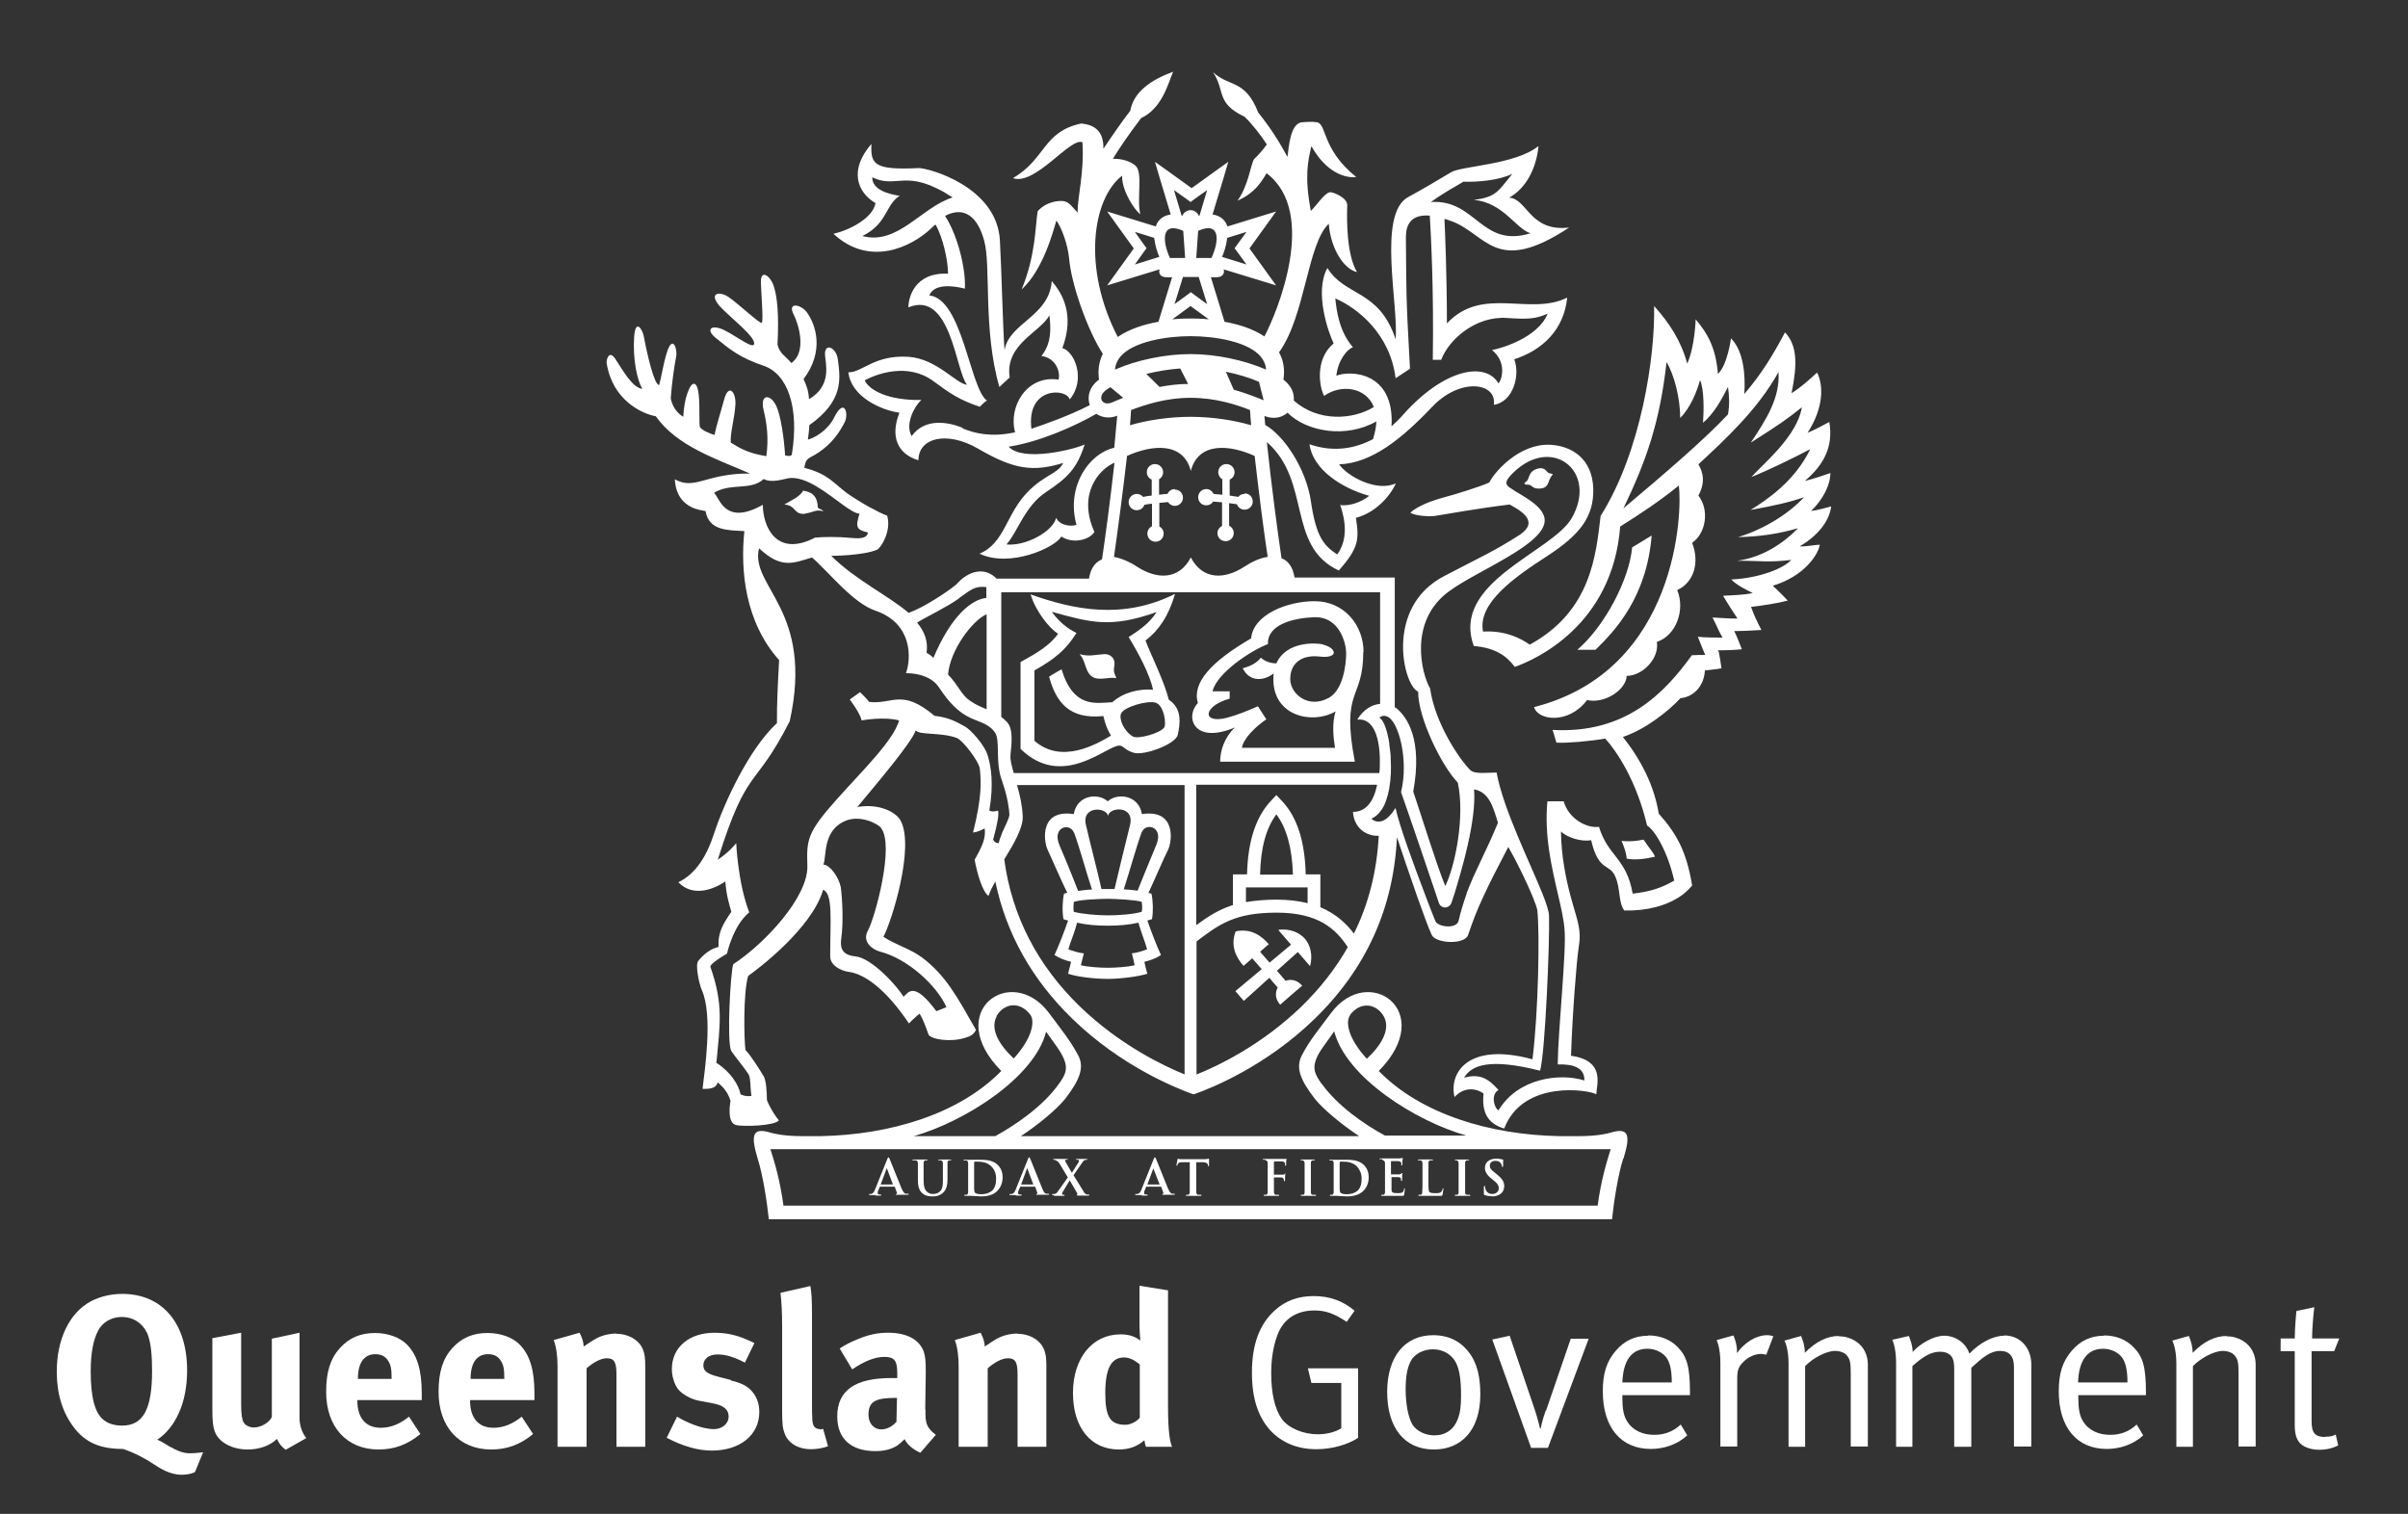 <?xml version="1.0" encoding="UTF-8"?>
<svg id="Layer_1" xmlns="http://www.w3.org/2000/svg" version="1.1" viewBox="0 0 88.67 55.75">
  <rect x="0" y="0" width="88.67" height="55.75" fill="#333333" stroke="none"/>
  <!-- Generator: Adobe Illustrator 29.5.0, SVG Export Plug-In . SVG Version: 2.1.0 Build 137)  -->
  <defs>
    <style>
      .st0 {
        fill: #fff;
      }
    </style>
  </defs>
  <path class="st0" d="M63.25,23.95c.31,0,.6-.01.89-.04-.09-.24-.19-.49-.28-.67.31,0,.69-.02,1-.04-.16-.31-.29-.58-.38-.85.36-.04.9-.12,1.35-.23-.14-.16-.3-.31-.55-.55,1.17-.35,1.68-1.16,1.73-1.51-.17,0-.53.08-.74.06.65-.38,1.09-.91,1.16-1.47-.15.04-.51.14-.74.17.44-.43.71-.96.71-1.4-.21.07-.59.21-.94.29.69-.58,1.06-1.26.9-2.17-.21.11-.51.28-.8.4.6-.93.59-1.75.35-2.22-.27.25-.6.55-.94.76.22-1.07.21-1.76-.24-2.24-.46.86-.85,1.51-1.5,2.27.05-.71-.03-1.59-.49-2.05,0,0-.13.99-.48,1.31-.08-.97-.38-1.49-.82-2.01,0,0-.03,1.01-.31,1.63-.23-.84-.66-1.5-1.22-2.12.04,1.86-.48,5.37-1.97,7.73-.17,1.4-.33,3.5-2.61,4.74-.33-.23-.9-.53-1.72-.48-.21-1.05,1.17-2.01,2.36-2.78,1.2-.78,1.72-1.44,1.7-2.47-.03-1.13-.8-1.59-1.59-1.63-1.12-.05-2.03.97-2.24,1.39-.33.15-1.29.45-1.68.55-.44.12-.93.3-1.23.56.18.12.71.15.91.12.38-.06,1.59-.28,2.75-.42.42.23,1.1.62.38,1.11-.98.63-1.41.8-2.8,1.53-2.2,1.15-1.49,4.04-.95,4.25,0,.98.87,2.74,1.46,3.35.27,1.23-.09,3.06-.46,3.81-.31-.75-.84-2.47-1.18-3.48.35-1.91-.22-2.74-.62-3.07-.02-.02-.04-.02-.06-.03v-4.78h-3.69c-.06-.38-.23-.62-.48-.71-.13-.86-.39-2.83-.54-4.28,1.65,1.44.72,3.84,2.65,4.73.74-.84.75-1.14.63-1.94.73-.19,1.27-.81,1.47-1.27-.69.33-1.78-.25-2.09-.7,1.2-.04,2.31-.94,3.44-2.13,1.01-1.06,2.37-.9,2.26-.06.7-.11.98-1.07.75-1.68,1.03-.33,1.83-1.08,1.95-2.27-1.38.69-3.12-.45-4.43.95,0-1.85-.07-3.37-.09-3.85.07.02.14.04.22.07,1.33.46,1.63,2.06,4.37.25-1.46.17-1.54-1.07-2.21-1.1,1.02-.57,1.08-1.9,1.08-1.9-.85.69-2.83.73-3.21.96-.51.31-1.15.68-1.59.92-1.14.62-.34,4-.46,5.23-.61-1.84-1.86-1.56-2.51-2.62-.49.88.03,2.36.23,2.78-.71.58-.52,1.64-.35,1.93.61-.44,1.54-.33,1.83.41-.77.47-2.05.56-2.95-.24.03-.25-.08-.54-.38-.77.06-.38,0-.72-.17-1.02h.02c.96-1.35,1.03-3.97,1.82-4.72.07.92.56,1.68,1.04,1.78-.38-.63-.38-1.89-.36-2.46.01-.27-.48-.47-.6-.48-.21-.02-.47.42-.74.69-.24-1.27-.11-1.82.02-2.39.54.98,1.26,1.19,1.65,1.14-1.29-1.04-1.07-1.97-1.46-2.02-.22-.03-.38,0-.5,0-.46,0-.52.88-.57,1.28-.3-.55-.58-1.01-1.08-1.64-.48-1.23-1.06-.92-1.66-1.48.46.7.09,1.13,1.16,1.64.28.27.6.68.82,1.02-.18.24-.3.38-.47.54-.13.2-.2.96-.61,1.53.61-.27.85-.64,1.07-1.01,1.93,1.46.36,5.19-.08,6.01-.43-.29-.97-.45-1.47-.54l-.05-.17-.45-1.47h.21c.24,0,.3-.16.26-.29l1.34.41.59.18-.36-.5-.62-.86.62-.86.36-.5-.59.18-1.2.37c-.09-.27-.31-.41-.55-.44l.41-1.36.17-.58-.49.35-.86.62-.86-.62-.49-.35.17.58.41,1.36c-.24.03-.47.17-.55.44l-1.2-.37-.59-.18.36.5.62.86-.62.86-.36.5.59-.18,1.34-.41c-.04.13.01.29.25.29h.21l-.45,1.47-.05.17c-.51.09-1.07.26-1.5.56-1.31-2.53-.94-5.09.16-5.94-.02.54.45,1.26.67,1.42-.14-.56.11-1.55-.18-1.79-.2-.17-.51-.26-.83-.25.22-.36.53-.83,1.04-1.5.77-.36.99-1.26,1.18-1.71-.83.31-1.45.74-1.58,1.44-.3.39-.62.85-.99,1.4.02-.66-.34-.89-.82-.93-1.41.3-1.3,1.31-2.51,2.01.82.29,2.12-1.52,2.56-1.32.07,1.11-.18,1.99-.18,2.59-.21-.23-.32-.39-.5-.42-.17-.03-.64,0-.97.37-.09.56-.07,1.62-.59,2.88.79-.72,1.16-2.13,1.28-2.54.2.28.42.89.47,1.41.09,1.01.71,2.69,1.24,3.5-.14.28-.19.6-.14.95-.38.28-.44.66-.34.94-.76.39-1.67.71-2.15.87-.19-1.56,1.3-1.5,1.41-1.08.61-.73.18-1.77-.27-1.89.46-1.24,0-2.01-.39-2.47-.1,1.32-1.57,1.53-1.74,2.55-.06-.81-.11-2.98-.17-4.05-.11-1.97-2.61-2.66-2.99-2.66-1.63.08-1.78-.13-1.74-.89-.82.94-.55,1.77.15,2.18-.1.57-1,1.01-1.55,1.13,1.32,1.23,2.86.5,3.6-.2.05-.05.1-.1.16-.14.27.47.46,1.32.46,1.81-1.24-.06-1.46.89-1.46,1.24,1.57-.65,1.74,2.36,2.16,2.85-.4-.03-1.11-.96-2.16-1.03-1.26-.08-1.71.59-2.21.57.1.89,1.18,1.39,1.88,1.49-.36.91-.04,1.53.7,1.75,0-.83,1.05-1.09,2.19-.43,1.35.79,2.05.86,3.14.53-.18.39-.67.43-1.27,1.03-.84.83-.87,1.92-1.81,2.31,1.1.53,2.77-.21,3.01-.63.46.29,1.05.11,1.22-.17-.63-1.4.17-2.31.74-2.55-.15,1.33-.35,2.84-.46,3.56-.25.1-.42.33-.48.71h-3.4c-.45-.46-1.06-.28-1.49.22-.36.29-1.19.84-1.75,1.04-.77-.65-1.97-1.22-2.85-2.1,0,0,1.16,0,1.7-.23.14-.09.52-.68.36-1.25-.18-.06-.44-.2-.7-.34-.32-.18-.63-.38-.77-.48-.51-.38-.71-.72-1.58-.94.06-.4.14-.31.53-.57.49-.33.76-.73.96-1.12.15-.31-.02-.94-.41-.13-.14.28-.52.66-.95.78.03-.25.05-.39.05-.53,1.27-.9,1.15-1.7,1.05-2.44-.06-.43-.49-.61-.47-.16.01.3.28,1.14-.59,1.64-.02-.37-.12-.55-.2-.74.78-1.03.45-2.01.12-2.46-.21-.29-.72-.39-.49.07.19.37.5,1.39-.08,1.8-.2-.25-.43-.34-.51-.68.06-1.11-.01-1.8-.15-2.19-.14-.37-.49-.6-.46-.06.03.62.09,1.4.03,1.45-.06.05-.88-.72-1.22-.95-.34-.23-.74-.15-.34.32.35.4,1.4,1.18,1.27,1.43-.08.16-.84-.46-1.23-.59-.39-.13-.51.07-.18.34.54.44.89.73,1.77,1.03.88.3,1.32,1.52,1.04,3.26-.01.08-.16.07-.25.04-.04-.66-.16-1.46-.32-1.81-.21-.46-.62-.47-.47.15.12.49.19,1.02.1,1.69-.73-.12-1.01-.32-1.31-.5-.03-.33.14-.89.17-1.39.03-.49-.26-.8-.42-.18-.16.59-.26.87-.35,1.29-.21-.07-.43-.16-.53-.28-.05-.06,0-.72-.05-1.2-.06-.54-.26-.53-.42-.05-.08.22-.13.51-.15.86-.26-.15-.43-.45-.46-.69.04-.57.13-1.17.2-1.54.05-.27-.13-.81-.34-.15-.15.48-.19.87-.29,1.21-.18-.01-.43-1.09-.56-1.78-.06-.31-.32-.67-.36.03-.05.77.1,1.54.3,1.89-.37-.04-.73-.71-.99-1.1-.23-.35-.34.02-.32.16.22,1.37,1.31,1.86,1.81,1.95.77,1.1,2.23,1.57,3.47,2.11-1.61-.02-2.03.63-2.77.21.03.6.33.89.62,1.03.21.1.41.12.51.14.13.74.83.7,1.43.74-.15,1.44.02,3.34,1.28,4.75-.04.73-.09,1.69-.08,2.32-1.04.96-1.96,2.97-2.32,4.08-.27.83-.68,1.48-1.31,1.78.52.55,1.28.28,1.73-.03.03.49.14.83.22,1.12-.3.44-.5.75-.47,1.29-.34.09-.57.3-.75.52-.11.14.02.81.14,1.09.41.92.09,3.01.02,3.62.17,0,.49.02.56-.24.1.1.35.28.47.68-.03.17-.12.81.2.89.27.07,1.43.03,1.58-.17-.11-.13-.32-.44-.44-.75,0-.32-.03-.7-.11-.86-.14-.23-.47-.77-.68-.98-.05-.38-.09-2.08.1-2.73.3-.21,2.34-1.73,2.76-3.17.37.13.26,1.14.26,2.45,0,.35.43.54.68.57.55.07,1.34.59,2.22,1.9.17-.18.39-.36.39-.36.11.16.25.53.33.77.1.18.81.29,1.35.12.18-.06.29-.09.4-.29-.69-1.21-1.11-2.01-1.99-2.67-.41-.31-.96-.46-1.42-.76.31-.58,1.15-3.28.64-4.27-.17-.33-.81-.65-1.6-.51.65-.79,1.98-2.34,2.15-2.82.15.18.94.06,1.52.28.21.08.81.86.84,1.13.05.47.08,1.04-.25,2.35.23-.04.2-.05.43-.15.04.35-.07.62-.37,1.15.08.47.29,1.2.51,1.33.06-.17.15-.35.25-.53.4,1.92,1.35,3.62,2.85,5.07,1.78,1.73,3.79,2.53,4.36,2.74l.09.03.09-.03c.57-.2,2.58-1.01,4.36-2.74,1.91-1.85,2.92-4.1,3.04-6.7.13.39.44,1.32.74,2.17.21.59.41,1.15.54,1.43.15.32,1.22.37,1.34,0,.17-.49.3-.86.57-1.43.2-.44.48-.99.91-1.81.29.5.67,1.28.89,1.81.1.25.17.44.18.53.09.83.04,3.74-.18,5.48-2.4-.65-3.08.52-2.87,1.39.35-.38.79-.33,1.07-.13-.07.64.11,1.1.76,1.29.69-1.82,3.16-1.42,3.39-1.26.01-.35.35-1.24-.93-1.42.05-1.57.21-3.5.27-3.9.06-.4.1-.65-.09-1.29-.06-.19-.12-.42-.2-.7-.17-.64-.34-1.47-.35-2.37.22.22.75.39,1.11.32.28,1.19.68.84.89,1.34.11.25.13.5.16.71.03.21.06.39.17.54.85.02,1.57-.18,2.09-.54.16-.11.29-.24.41-.38-.21-1.26-.56-1.89-1.23-2.65-.17-1.04-.66-1.99-1.32-2.82.83-.28,1.68-.95,2.12-1.43.4-.03.86-.36.9-1.02.23-.03.43-.04.61-.08-.02-.18-.07-.45-.1-.61ZM45.19,8.76l.71-.22-.35.48-.09.12.09.12.35.48-.9-.28c.08-.19.15-.39.19-.7ZM41.79,9.74l.34-.48.09-.12-.09-.12-.34-.48.71.22c.04.31.11.51.19.7l-.9.28ZM61.36,13.32c.29.48.51,1.34.51,2.07.37-.36.61-.96.73-1.39.16.33.14,1.19.11,1.57.41-.35.67-.83.92-1.32.05.35.06.66,0,1.01-.88.94-2.33,2.18-3.85,3.46.82-1.71,1.34-3.13,1.59-5.41ZM46.67,20.51c-.27.04-.56.17-.85.36-.72.47-1.53.5-1.97-.34-.44.84-1.26.81-1.98.34-.29-.19-.58-.31-.85-.36.12-.83.33-2.4.48-3.72.93-.42,2.07-.52,2.35.55.28-1.07,1.42-.97,2.35-.55.15,1.32.35,2.88.48,3.72ZM43.84,14.65c.9,0,1.66.24,2.19.45.01.16.02.35.04.56-.61-.18-1.42-.31-2.23-.31s-1.62.13-2.23.31c.02-.22.03-.4.04-.56.53-.2,1.29-.45,2.19-.45ZM42.21,13.77c.41-.1.83-.17,1.25-.2l.29.57c-.38,0-.73.05-1.05.11l-.5-.49ZM45.14,13.69c.43.09.85.21,1.22.37l.17.68c-.27-.11-.65-.26-1.1-.39l-.29-.66ZM53.89,6.69c.48.02,1.3-.04,1.8-.29-.52.63-.58.86-1.42.96,1.09.1,1.55,1.07,2.09,1.23-1.82.56-2-1.26-3.67-1.15.56-.4.91-.57,1.2-.75ZM49.21,13.83c.06-.58.42-.99.61-1.04-.49-.57-.6-1.29-.65-1.8.81.35,2.02,1.3,2.22,2.94l.53-.35c-.16-2.86-.13-2.86-.15-4.8,0-.27.01-.91.88-.84.04.72.15,2.64.11,5.31h.31c.28-.75,1.27-1.62,2.42-1.54.78.05,1.05.04,1.5-.16-.36.89-1.71,1.28-2.05,1.34.55.45.37,1.08.24,1.23-.48-.82-2.01-.54-3.52,1.16-.11.13-.25.27-.42.42.12-2.03-1.54-2.07-2.04-1.86ZM47.4,15.19c.72.72,2.17.96,3.28.33,0,.19-.05.41-.12.65-.62.33-1.42.51-2.34.19.12.93,1.19,1.62,2.2,1.9-.34.27-.77.38-1.07.34.19.54.3,1.26-.11,1.82-.51-.34-.78-.67-.97-1.97-.18-1.2-.99-2.41-1.68-2.8-.01-.12-.02-.23-.03-.33.34.13.64.06.84-.11ZM44.61,9.5h-.56l.07-1c.84-.37.77.4.49,1ZM43.84,11.27l.67.49c-.29-.03-.53-.03-.67-.03s-.38,0-.67.03l.67-.49ZM43.25,11.2l.31-1h.58l.31,1-.48-.35-.12-.09-.12.09-.48.35ZM43.72,7.35l.12.09.12-.09.49-.35-.28.94s-.02,0-.03,0c-.05-.12-.17-.2-.3-.2s-.25.08-.3.2c0,0-.02,0-.03,0l-.28-.94.49.35ZM43.08,9.5c-.27-.59-.35-1.37.49-1l.07,1h-.56ZM41.25,13.14c.47-.56,1.69-.76,2.59-.76s2.13.2,2.59.76c.11.14.18.29.19.47-.81-.35-1.84-.57-2.78-.57s-1.98.22-2.78.57c.01-.18.08-.33.19-.47ZM40.79,14.32s.07-.04.1-.06l.47.39c-.1.04-.19.08-.27.11l-.14.06c-.2.08-.33.02-.38-.08-.05-.1-.02-.27.22-.42ZM31.76,8.69c.93-.46.83-1.14,1.37-1.48-.35-.05-1.02-.2-1.01-.68.93.45,1.23-.38,2.96.74-1.15.36-2.03,1.78-3.33,1.42ZM35.46,15.76c-.56-.23-1.41-.37-1.89.3-.26-.45.12-1.13.36-1.33-1.22.02-1.91-.35-2.09-.72.45-.25,1.59-.66,2.52.02.64.47.97.7,1.72.95.28-.28.17-.15.26-.23-.62-.43-.9-3.75-2.12-3.87.17-.42.8-.38,1.31-.25.04-.74-.27-1.97-.73-2.68.71-.37,1.2.03,1.44.91.26.94-.05,3.28.56,5.39l.38-.35c-.19-1.23,1.16-1.68,1.46-2.29.11.83-.06,1.2-.29,1.5.49.06.71.54.63.87-1.18-.18-1.86,1.01-1.6,1.94-.87.19-1.47.05-1.95-.15ZM39.63,19.33c-.15.06-.59.05-.74-.26-.11.49-1.1,1.05-1.83.98.4-.43.67-1.41,1.46-1.93.79-.52,1.14-.87,1.42-1.75-.36.17-2.26.66-2.8.08,1.13-.17,2.45-.76,3.23-1.21.2.13.46.19.77.07-.03.33-.07.73-.11,1.18-.94.21-1.78,1.44-1.39,2.84ZM35.31,22.03c.44-.31.59-.46,1.01-.41v.4c-.53.05-1.29.64-1.95,2.21-.09-.1-.16-.13-.25-.19.06-.43-.08-.79-.35-1.11.27-.18,1.08-.56,1.54-.89ZM36.33,22.62v3.5c-.19-.08-.41-.17-.62-.32-.32-.22-.4-.54-.8-.96.08-.92.91-2,1.42-2.22ZM26.6,18.6c-.15-.18-.23-.39-.31-.45.61-.38,1.37-.07,1.83-.51.3.16.73,0,.92-.03.64-.09,1.43.57,2.01.99.25.18.46.31.6.32-.16.5-.11.59.31.69-.02.15-.14.25-.62.2-.49-.05-1.07-.04-1.33-.01-1.45.75-1.92-.45-1.92-1.2h0s-.01,0-.02,0c-.84.47-1.24.27-1.47,0ZM32.44,30.49c.51.64-.22,3.3-.48,3.78-.24.43.2.71.43.77,1.06.27,2.12,1.28,2.46,2.05l-.37.15c-.8-1.08-1.01-.73-1.21-.53-.2-.36-1.16-1.43-1.77-1.49-.56-.05-.56-.39-.52-.68.08-.57.04-1.41-.02-1.87-.08-.38-.4-.82-.64-.83.12-.29-.03-1.2.74-1.58.58-.29,1.25.07,1.38.22ZM36.89,30.71c-.05.12-.1.24-.11.34-.09,0-.16-.03-.21-.13.17-.62.22-.94.18-1.07-.14.05-.25.04-.32,0,.17-1,.06-1.61-.05-2-.11-.41-.65-.99-.84-1.09-.3-.16-.55-.33-1.13-.4-1.21-1.02-1.54-.41-2.4-.51-.12-.15-.34-.36-.34-.36l-.38.27s.36.46.44.77c0,0,.79-.15,1.38,0-.23.76-1.29,1.78-2.31,2.92-1.09,1.22-1.1,1.49-1.07,2.44.03,1.13-1.53,2.83-2.73,3.62-.1.29-.24,2.8-.08,3.18.08.14.42.54.63.85.1.14.07.48.12.82-.16.02-.28,0-.4-.06-.07-.35-.36-.82-.89-1.16.13-1.4.27-2.14-.22-3.53-.04-.12.61-.49.61-.49,0,0,.22-1.03.82-1.52-.42-1.08-.48-2.55-.48-2.55,0,0-.25.33-.68.61,1.11-3.53,1.34-2.52,2.65-5.1.91-4.11-1.48-4.95-1.13-6.37.83.78,1.27.54,1.95.34.61.52,1.5,1.68,2.34,1.96,1.34.46,1.33,1.72,1.12,2.3.56,0,1.01.2,1.22.53.78,1.2,1.33,1.12,1.77,1.39.04.02.08.05.11.08.06.04.11.09.16.16.24.29,0,1.11.29,1.84.01.03.02.07.03.1h0c.16.46.23.96.23,1.12-.02.16-.17.43-.28.68,0,0,0,0,0,0ZM43.63,39.57c-.77-.31-2.39-1.08-3.86-2.5-1.58-1.53-2.51-3.35-2.79-5.42.36-.59.7-1.17.68-1.59-.02-.42-.11-.81-.21-1.15h6.17v10.66ZM37.33,28.47c-.08-.27-.14-.51-.12-.67.12-1.06-.04-1.15-.34-1.4v-4.59h13.95v4.11c-.3.03-.61.2-.84.58.63-.07.84.74.83,1.58,0,.13,0,.26-.02.39h-13.45ZM47.92,37.07c-1.47,1.42-3.08,2.19-3.86,2.5v-4.9c.84-.64,1.42-1.06,2.95-1.06s2.17.59,2.62,1.27c-.45.79-1.02,1.52-1.71,2.19ZM48.15,32.68v.58c-.33-.08-.71-.13-1.15-.13s-.8.04-1.12.09v-.54h2.27ZM46.4,32.21c.02-.98.22-1.71.6-2.22.38.51.58,1.24.61,2.22h-1.21ZM49.87,34.4c-.29-.39-.68-.75-1.25-.99v-1.21h-.54c-.03-1.25-.33-2.15-.91-2.74l-.17-.18-.17.18c-.58.6-.88,1.5-.91,2.74h-.52v1.13c-.53.17-.93.43-1.35.74v-5.17h6.66c-.12.59-.39,1-.89,1,.04.61.51.9.95.88-.07,1.3-.37,2.51-.92,3.61ZM54,32.93c-.11.31-.21.63-.29.98-.07.31-.77.24-.86,0-.08-.19-.22-.55-.38-.98-.4-1.05-.95-2.54-1.08-3.17,0,0-.01.01-.02.02-.08.13-.17.24-.26.32,0,0,0,0-.01.01-.09.08-.18.13-.27.14h0c-.11.02-.22,0-.33-.1.13-.06.24-.15.33-.27h0s0,0,0,0c.08-.1.15-.23.2-.37,0-.01,0-.02.01-.03.05-.14.09-.29.12-.46,0,0,0-.01,0-.02.06-.33.07-.69.05-1.04,0-.01,0-.03,0-.04,0-.17-.03-.33-.05-.48,0-.02,0-.03,0-.05-.07-.47-.2-.84-.34-.94,0,0,0,0,0,0h0s-.02-.02-.04-.03c.01-.01.02,0,.04-.01h0c.08-.06.16-.06.24-.03.03.01.05.02.08.04.03.02.05.04.08.07.05.06.1.12.14.2,0,0,0,0,0,0h0c.29.54.45,1.6.23,2.48.34.96,1.01,2.94,1.28,3.74.06.17.1.29.11.33.08.25.39.23.47,0,.03-.08.06-.19.11-.33.26-.86.81-2.69.72-3.84.54.1.69.6.88,1.23-.44,1.07-.86,1.8-1.16,2.61ZM62.79,24.12c-.13,0-.35,0-.49.01-1.02,1.41-2.45,2.9-5.13,2.75.08.23.13.47.15.47.4.02,1.2-.05,1.79-.15.41.45,1.15,1.54,1.54,3.2.3.18.77,1,1,2.03-.48.28-.91.41-1.53.48-.23-1.32-.91-1.37-1.24-2.46-.46.06-1.12-.3-1.3-.94h-.6c-.12,1.27.16,2.43.39,3.43.11.47.21.9.24,1.28.08.77-.24,3.75-.25,4.98.57-.02,1,.12.98.59-.89-.28-2.44-.1-3.16,1.1-.17-.09-.29-.59,0-.75-.34-.37-.64-.63-1.27-.45.27-.45.9-.74,2.8-.26.19-.65.36-4.81.33-5.7,0-.15-.09-.43-.23-.79-.46-1.15-1.46-3.15-1.7-4.49-.33,0-.8.07-.97-.09-.41-.41-1.3-1.73-1.48-3.01-.31-.52-.82-2.49.72-3.59,1.06-.77,3.51-1.71,3.5-2.6,0-.54-.92-.94-1.22-1.16-.31-.17-.2-.33.06-.59,1.44-1.41,3.14-.03,2.15,1.68-.73,1.25-4.46,2.35-3.6,4.7.81.07,1.21.37,1.51.77.74-.26,3.6-1.52,3.88-5.17.72-.45,1.46-.94,2.16-1.51.13.92-.02,6.81-5.33,8.16.14.5,1.28.64,1.95-.26.65.15,1.44-.38,1.46-.89.58,0,1.21-.64,1.11-1.25.72-.24,1.05-1.19.75-1.91.62-.28.83-1.02.55-1.74.5-.34.65-1.2.23-1.74.25-.46.19-.84,0-1.15.96-.89,2.19-2.02,2.95-3.4.06.95-.44,1.73-1.02,2.6,1.02-.65,1.25-.8,1.88-1.3-.18,1.08-1.43,2.08-1.86,2.57.59-.24,1.49-.67,2.17-1.03-.58,1.19-1.6,1.87-2.2,2.24.83-.15,1.43-.28,1.97-.47-.49.54-1.4,1.16-2.43,1.47.83-.02,1.49-.12,2.21-.33-.54.56-1.32,1.08-2.24,1.2.94,0,1.11.07,1.99-.03-.28.31-1.16.67-2.21.72.21.22.56.38.79.5-.3.07-.72.08-1.09.1.17.3.43.68.53.84-.3,0-.57-.02-.92-.04.17.33.21.47.37.74-.23,0-.67,0-.91-.03.08.22.21.52.28.69Z"/>
  <path class="st0" d="M60.82,19.72s-.46.28-.72.44c-.1,1.15-.99,2.89-2.02,3.77h.67c.71-.69,1.89-1.93,2.07-4.22Z"/>
  <path class="st0" d="M57.09,17.59c.1-.15.14-.12-.03-.16-.13-.03-.14-.25-.44-.17-.33.09-.29.32-.39.45-.13.09-.14.14.04.14.17,0,.13.17.46.14.3-.03.27-.25.36-.39Z"/>
  <path class="st0" d="M60.94,31.55c-.04-.14-.21-.31-.42-.63-.24.05-.49.08-.81.05.19.42.19.67.19.65.29.06.65.02,1.04-.07Z"/>
  <path class="st0" d="M59.78,42.67c.28-.89.16-1.11-.36-.99-.32.1-.71.16-1.29.16h-.73c-2.5-.05-5.06-.79-6.63-2.4,2.17-2.19-.38-3.99-1.76-2.13-.43.58-.78.99-1.07,1.55-.24.46-.06.91.48,1.61.3.38,1.03.98,1.63,1.37h-12.46c.6-.39,1.33-.99,1.63-1.37.54-.7.72-1.16.48-1.61-.3-.56-.64-.97-1.07-1.55-1.38-1.86-3.93-.06-1.76,2.13-1.57,1.61-4.14,2.35-6.63,2.4h-.69c-.58,0-.97-.06-1.29-.16-.52-.12-.63.1-.36.99.19.6.34,1.56.41,2.23h31.05c.07-.67.22-1.63.41-2.23ZM49.71,37.38c.41-.54,1-.4,1.25.06.26.48-.12,1.08-.63,1.55-.71-.77-.79-1.38-.61-1.61ZM48.67,39.92c-.25-.35-.34-.56-.21-.9.12-.33.39-.62.67-1.04.43,1.69,2.99,3.31,4.87,3.84h-3c-.78-.42-1.76-1.11-2.33-1.91ZM36.69,37.43c.25-.46.84-.6,1.25-.06.17.23.09.84-.61,1.61-.51-.47-.89-1.07-.63-1.55ZM38.52,37.99c.28.41.54.71.67,1.04.13.34.05.55-.21.9-.57.8-1.55,1.48-2.33,1.91h-3c1.89-.54,4.44-2.16,4.87-3.84ZM58.83,44.4h-29.98c-.13-.95-.32-1.57-.48-2.08h30.94c-.16.52-.35,1.13-.48,2.08Z"/>
  <path class="st0" d="M32.23,44.03c.05,0,.13,0,.19,0,.02,0,.03,0,.03-.02,0-.01,0-.02-.03-.02h-.03c-.05,0-.07-.02-.07-.06,0-.02,0-.06.03-.11l.04-.1s0-.02.02-.02h.52s.01,0,.02.01l.08.22s0,.03-.01.04c-.02,0-.03,0-.03.02s.02.01.05.01c.14,0,.27,0,.34,0s.08,0,.08-.02c0-.01,0-.02-.02-.02-.02,0-.05,0-.08,0-.04,0-.09-.03-.16-.19-.11-.27-.4-1-.44-1.09-.02-.04-.03-.06-.04-.06-.02,0-.03.02-.05.07l-.45,1.12c-.04.09-.07.15-.15.16-.01,0-.04,0-.05,0s-.02,0-.02.02c0,.01.01.02.03.02.09,0,.19,0,.21,0ZM32.65,43.03s0-.01.01-.01c0,0,0,.01,0,.01l.22.59s0,0,0,0h-.45s-.01,0,0,0l.22-.59Z"/>
  <path class="st0" d="M33.72,42.73c.06.01.07.04.08.1,0,.06,0,.11,0,.38v.26c0,.26.07.39.16.47.13.12.3.12.39.12.12,0,.24-.02.37-.13.15-.13.17-.34.17-.53v-.19c0-.27,0-.32,0-.38,0-.06.02-.09.06-.1.02,0,.03,0,.05,0,.02,0,.03,0,.03-.01,0-.01-.01-.02-.04-.02-.07,0-.18,0-.2,0,0,0-.11,0-.2,0-.02,0-.04,0-.04.02,0,.01,0,.01.03.01.02,0,.05,0,.06,0,.06.01.07.04.08.1,0,.06,0,.11,0,.38v.22c0,.18,0,.34-.1.44-.07.07-.17.1-.25.1-.06,0-.14,0-.22-.07-.09-.07-.14-.18-.14-.44v-.25c0-.27,0-.32,0-.38,0-.06.02-.09.07-.1.02,0,.03,0,.05,0,.02,0,.03,0,.03-.01,0-.01-.01-.02-.04-.02-.07,0-.18,0-.22,0-.05,0-.17,0-.26,0-.03,0-.04,0-.04.02,0,.01,0,.01.03.01.03,0,.06,0,.07,0Z"/>
  <path class="st0" d="M35.57,42.73c.06.01.07.04.08.1,0,.06,0,.11,0,.38v.31c0,.16,0,.3,0,.38,0,.05-.02.09-.05.1-.02,0-.04,0-.06,0-.02,0-.03,0-.03.02s.01.02.03.02c.07,0,.18,0,.22,0,.09,0,.25.02.38.02.33,0,.51-.12.59-.21.1-.1.19-.27.19-.49s-.08-.36-.17-.45c-.19-.2-.49-.2-.71-.2-.11,0-.22,0-.27,0-.05,0-.16,0-.25,0-.03,0-.04,0-.04.02,0,.01,0,.01.03.01.02,0,.05,0,.07,0ZM35.87,43.18c0-.14,0-.3,0-.36,0-.02,0-.03.02-.04.01,0,.08,0,.12,0,.14,0,.34.02.5.18.08.08.17.22.17.45,0,.18-.04.34-.15.44-.11.09-.23.13-.41.13-.14,0-.21-.04-.23-.07-.01-.02-.02-.09-.02-.14,0-.03,0-.17,0-.36v-.22Z"/>
  <path class="st0" d="M37.4,44.03c.05,0,.13,0,.19,0,.02,0,.03,0,.03-.02,0-.01,0-.02-.03-.02h-.03c-.06,0-.07-.02-.07-.06,0-.02,0-.06.03-.11l.04-.1s0-.02.02-.02h.52s.01,0,.02.01l.08.22s0,.03-.02.04c-.02,0-.02,0-.02.02s.02.01.05.01c.14,0,.27,0,.34,0s.08,0,.08-.02c0-.01,0-.02-.02-.02-.02,0-.05,0-.08,0-.04,0-.09-.03-.15-.19-.11-.27-.4-1-.44-1.09-.02-.04-.03-.06-.04-.06-.02,0-.03.02-.05.07l-.45,1.12c-.04.09-.07.15-.15.16-.01,0-.04,0-.06,0-.01,0-.02,0-.02.02,0,.01,0,.02.03.02.09,0,.19,0,.21,0ZM37.82,43.03s0-.01.01-.01c0,0,0,.01,0,.01l.22.59s0,0,0,0h-.45s-.01,0,0,0l.22-.59Z"/>
  <path class="st0" d="M38.82,44.04s.12,0,.15,0c.04,0,.16,0,.17,0h.03s.03,0,.03-.02c0-.01,0-.02-.02-.02-.01,0-.03,0-.04,0-.02,0-.03-.01-.03-.03,0-.02,0-.05.02-.07l.26-.43c.08.13.18.31.28.48.01.02,0,.04,0,.04-.02,0-.02,0-.02.02,0,.01.02.02.06.02.14,0,.28,0,.32,0h.05s.03,0,.03-.02,0-.02-.02-.02c-.02,0-.04,0-.07,0-.05-.02-.07-.03-.1-.08-.04-.06-.33-.54-.39-.63l.29-.42c.05-.08.09-.13.13-.14.02,0,.05-.01.06-.01.02,0,.03,0,.03-.01,0-.01-.01-.02-.03-.02-.06,0-.14,0-.17,0s-.11,0-.18,0c-.02,0-.04,0-.04.02,0,.01.01.01.02.01.02,0,.04,0,.06,0,.02,0,.03.02.03.03,0,.01,0,.04-.02.07-.03.05-.19.3-.24.38-.07-.12-.15-.25-.23-.4-.01-.02-.02-.04-.02-.05,0,0,0-.02.02-.03.01,0,.04,0,.05,0,.01,0,.03,0,.03-.01,0-.01-.01-.02-.04-.02-.07,0-.17,0-.19,0-.08,0-.23,0-.27,0-.02,0-.04,0-.04.01,0,.01,0,.02.02.02.02,0,.05,0,.07.02.06.02.11.06.15.13l.3.5-.34.48c-.06.09-.09.12-.15.13-.03,0-.05,0-.07,0s-.02,0-.02.02,0,.02.03.02h.03Z"/>
  <path class="st0" d="M42.04,44.03c.06,0,.13,0,.19,0,.02,0,.03,0,.03-.02,0-.01,0-.02-.03-.02h-.03c-.06,0-.07-.02-.07-.06,0-.02,0-.06.03-.11l.04-.1s0-.02.02-.02h.52s.01,0,.02.01l.08.22s0,.03-.02.04c-.02,0-.02,0-.02.02s.02.01.05.01c.14,0,.27,0,.33,0,.07,0,.08,0,.08-.02,0-.01,0-.02-.02-.02-.02,0-.05,0-.07,0-.04,0-.09-.03-.16-.19-.11-.27-.4-1-.44-1.09-.02-.04-.03-.06-.04-.06-.02,0-.03.02-.05.07l-.45,1.12c-.04.09-.07.15-.15.16-.02,0-.04,0-.06,0s-.02,0-.02.02c0,.01.01.02.03.02.09,0,.19,0,.21,0ZM42.46,43.03s0-.01.01-.01c0,0,0,.01,0,.01l.23.59s0,0,0,0h-.45s0,0,0,0l.22-.59Z"/>
  <path class="st0" d="M43.35,42.91s.01-.04.03-.06c.03-.04.07-.05.17-.05h.26s0,.72,0,.72c0,.16,0,.3,0,.38,0,.05-.02.09-.05.1-.02,0-.04,0-.06,0-.02,0-.03,0-.03.02s.01.02.04.02c.07,0,.18,0,.22,0,.05,0,.16,0,.28,0,.02,0,.03,0,.03-.02s0-.02-.03-.02c-.03,0-.07,0-.09,0-.05,0-.06-.04-.07-.09,0-.08,0-.22,0-.38v-.73h.22c.16,0,.21.06.21.1v.02s0,.03.02.03.01,0,.02-.03c0-.05,0-.17,0-.21,0-.02,0-.04-.01-.04-.02,0-.06.02-.17.02h-.7c-.06,0-.13,0-.18,0-.04,0-.06-.02-.08-.02-.01,0-.02.01-.02.03,0,.02-.04.18-.04.2,0,.02,0,.03.02.03.01,0,.02,0,.02-.02Z"/>
  <path class="st0" d="M46.6,42.73c.06.01.07.04.08.1,0,.06,0,.11,0,.38v.31c0,.17,0,.3,0,.38,0,.05-.02.09-.05.1-.02,0-.04,0-.07,0-.02,0-.03,0-.03.02,0,.01.01.02.04.02.07,0,.18,0,.22,0,.05,0,.16,0,.27,0,.03,0,.04,0,.04-.02s0-.02-.03-.02-.06,0-.09,0c-.05,0-.06-.04-.07-.1,0-.08,0-.21,0-.38v-.14s0-.02.01-.02c.03,0,.22,0,.26,0,.05,0,.08.04.09.06,0,.02.01.04.01.06s0,.02.02.02c.02,0,.02-.02.02-.03,0-.01,0-.09,0-.13,0-.06.01-.1.01-.11,0-.01,0-.02,0-.02-.01,0-.02,0-.02.02-.02.03-.04.03-.08.03-.02,0-.05,0-.08,0h-.23s-.01,0-.01-.01v-.45s0-.03.02-.03h.27c.07,0,.1.04.12.06,0,.02,0,.05,0,.07,0,.02,0,.03.02.03s.02-.01.02-.02c0-.02,0-.13,0-.14,0-.04.02-.07.02-.08,0,0,0-.01-.01-.01,0,0-.02,0-.03,0-.02,0-.04,0-.07,0-.04,0-.4,0-.47,0-.05,0-.16,0-.26,0-.03,0-.04,0-.04.02,0,.01.01.01.03.01.03,0,.05,0,.07,0Z"/>
  <path class="st0" d="M47.98,42.73s.06.04.06.1c0,.06,0,.11,0,.38v.31c0,.17,0,.31,0,.39,0,.05-.02.08-.05.09-.01,0-.04,0-.06,0-.02,0-.03,0-.03.02s.01.02.03.02c.07,0,.18,0,.22,0,.05,0,.16,0,.28,0,.02,0,.03,0,.03-.02s0-.02-.03-.02c-.03,0-.07,0-.09,0-.05,0-.07-.04-.07-.09,0-.08,0-.22,0-.39v-.31c0-.27,0-.32,0-.38,0-.06.02-.09.07-.1.02,0,.04,0,.05,0s.03,0,.03-.02c0,0-.01-.01-.04-.01-.07,0-.17,0-.22,0-.05,0-.16,0-.23,0-.03,0-.04,0-.04.01,0,.01,0,.02.03.02s.04,0,.06,0Z"/>
  <path class="st0" d="M49.03,42.73c.06.01.07.04.08.1,0,.06,0,.11,0,.38v.31c0,.16,0,.3,0,.38,0,.05-.02.09-.05.1-.02,0-.04,0-.06,0-.02,0-.03,0-.03.02s.01.02.04.02c.07,0,.18,0,.22,0,.09,0,.25.02.38.02.33,0,.51-.12.6-.21.1-.1.19-.27.19-.49s-.08-.36-.17-.45c-.19-.2-.49-.2-.71-.2-.11,0-.22,0-.27,0-.05,0-.16,0-.26,0-.03,0-.04,0-.04.02,0,.01.01.01.03.01.02,0,.05,0,.07,0ZM49.33,43.18v-.36s0-.03.02-.04c.01,0,.08,0,.12,0,.14,0,.34.02.5.18.07.08.17.22.17.45,0,.18-.04.34-.15.44-.11.09-.23.13-.41.13-.14,0-.21-.04-.23-.07-.01-.02-.02-.09-.02-.14,0-.03,0-.17,0-.36v-.22Z"/>
  <path class="st0" d="M50.92,42.73c.06.01.07.04.08.1,0,.06,0,.11,0,.38v.31c0,.16,0,.3,0,.38,0,.05-.02.09-.05.1-.02,0-.04,0-.06,0-.02,0-.03,0-.03.02s.01.02.04.02c.07,0,.18,0,.22,0,.11,0,.22,0,.49,0,.07,0,.08,0,.1-.05,0-.03.02-.16.02-.2,0-.02,0-.03-.01-.03s-.02,0-.02.03c-.01.07-.03.11-.08.13-.04.02-.12.02-.17.02-.18,0-.21-.03-.21-.15,0-.05,0-.21,0-.28v-.14s0-.02,0-.02c.04,0,.22,0,.25,0,.07,0,.09.03.1.07,0,.02,0,.04,0,.06,0,0,0,.01.02.01.02,0,.02-.02.02-.03,0-.01,0-.08,0-.12,0-.09.01-.12.01-.13s0-.01-.01-.01-.02,0-.03.02c-.02.02-.04.02-.09.03-.04,0-.25,0-.28,0-.01,0-.01,0-.01-.02v-.45s0-.02.01-.02c.03,0,.22,0,.25,0,.09.01.11.03.12.07,0,.02,0,.05,0,.06,0,.02,0,.03.02.03.01,0,.02-.01.02-.02,0-.02,0-.1,0-.12,0-.08.02-.1.02-.12,0,0,0-.01-.01-.01s-.02,0-.03,0c-.01,0-.04,0-.08.01-.03,0-.39,0-.44,0-.05,0-.16,0-.26,0-.03,0-.04,0-.04.02,0,.01.01.01.03.01.03,0,.05,0,.07,0Z"/>
  <path class="st0" d="M52.3,42.73c.06.01.07.04.08.1,0,.06,0,.11,0,.38v.31c0,.16,0,.3-.01.38,0,.05-.01.09-.05.1-.02,0-.04,0-.06,0-.02,0-.03,0-.03.02s.01.02.04.02c.07,0,.18,0,.22,0,.14,0,.26,0,.52,0,.09,0,.1,0,.11-.05.01-.05.03-.19.03-.2,0-.02,0-.03-.01-.03s-.02,0-.02.03c0,.03-.03.08-.05.1-.04.05-.11.05-.21.05-.14,0-.18-.01-.22-.04-.04-.03-.04-.15-.04-.38v-.31c0-.27,0-.32,0-.38,0-.06.02-.09.07-.1.02,0,.05,0,.07,0,.02,0,.03,0,.03-.01,0-.01-.01-.02-.04-.02-.07,0-.2,0-.24,0-.05,0-.16,0-.24,0-.03,0-.04,0-.04.02,0,.01,0,.01.03.01.02,0,.04,0,.06,0Z"/>
  <path class="st0" d="M53.65,42.73s.06.04.06.1c0,.06,0,.11,0,.38v.31c0,.17,0,.31,0,.39,0,.05-.02.08-.05.09-.02,0-.04,0-.06,0-.02,0-.03,0-.03.02s.01.02.04.02c.07,0,.18,0,.22,0,.05,0,.16,0,.28,0,.02,0,.03,0,.03-.02s0-.02-.03-.02c-.03,0-.06,0-.09,0-.05,0-.07-.04-.07-.09,0-.08,0-.22,0-.39v-.31c0-.27,0-.32,0-.38,0-.06.02-.09.07-.1.02,0,.04,0,.05,0,.02,0,.03,0,.03-.02,0,0-.01-.01-.04-.01-.07,0-.17,0-.22,0-.05,0-.16,0-.23,0-.03,0-.04,0-.04.01,0,.01.01.02.03.02.02,0,.04,0,.06,0Z"/>
  <path class="st0" d="M54.94,44.06c.09,0,.2-.02.28-.07.13-.08.17-.2.17-.31,0-.17-.08-.28-.29-.45l-.05-.04c-.15-.11-.19-.17-.19-.26,0-.11.08-.18.21-.18.12,0,.17.05.19.09.04.04.05.1.05.11,0,.02,0,.03.02.03.01,0,.02-.01.02-.05,0-.14,0-.19,0-.21,0-.01,0-.02-.02-.02-.05-.01-.12-.03-.24-.03-.25,0-.41.14-.41.33,0,.14.06.27.26.42l.08.07c.15.11.17.2.17.28,0,.09-.08.2-.24.2-.11,0-.21-.05-.25-.18,0-.03-.02-.07-.02-.09,0-.02,0-.03-.02-.03-.01,0-.02.02-.02.05,0,.03,0,.14,0,.23,0,.04,0,.05.03.06.08.03.16.04.26.04Z"/>
  <path class="st0" d="M29.65,18.91c.28-.03.41-.17.66-.08-.03-.08-.17-.08-.2-.15,0-.03,0-.05,0-.07-.03-.26-.12-.48-.54-.54-.1.22-.48.38-.69.51.06,0,.11.02.16.03.27.09.23.35.62.31Z"/>
  <path class="st0" d="M50.21,24.01c0-.98-.71-1.87-1.8-1.87-1.01,0-2.26.49-2.34,1.37-1.48.86-2.18,1.64-1.96,2.38-.5.54-.12,1.53,1.36.9-.39.38-.54.86-.54,1.26h4.96c-.52-2.72.31-2.24.31-4.04ZM48.71,23.73c-.26-.06-1.35-.12-1.71.7-.21,0-.44-.08-.57-.21-.14.18-.36.31-.67.39.27.54.81.45,1.14.19-.01.07-.01.15-.01.23,0,1.33,1.42,1.67,2.29,1.17-.14.43-.08.98-.02,1.34h-3.43c.06-.36.52-.79.9-1.05l-.31-.48c-.37.16-.72.31-1.13.42-.95.25-.9-.43.09-.7v-.27h-.63c.15-.68,1.46-1.53,2.04-1.74-.03-.72.93-.96,1.7-.99.96-.03,1.18,1,1.18,1.32,0,.42-.11,1.36-.64,1.65-.77.42-1.42-.16-1.42-.69,0-.57.4-.91,1.09-.83.69.08.64-.31.12-.44Z"/>
  <path class="st0" d="M47.09,34.27l.45.52-.79.66-.35-.4s.13-.11.32-.28c-.28-.32-.66-.59-1.22-.47-.2.53.01.95.29,1.27.19-.16.32-.28.32-.28l.35.4-.97.81.31.36.94-.85.31.36s-.2.3.09.63c.22-.19.59-.52.81-.7-.29-.33-.61-.18-.61-.18l-.32-.37.77-.69.45.52c.11-.4.01-.78-.19-1.01-.2-.23-.56-.38-.97-.33Z"/>
  <path class="st0" d="M39.29,32.88s-.07.02-.11.03c-.06.28-.07.65-.02.94.06.02.11.04.17.05-.13.38-.37,1-.5,1.27.17.11.36.19.61.25,0,0-.05.22-.11.44.35.12,1.02.19,1.46.19s1.11-.08,1.46-.19c-.07-.22-.11-.44-.11-.44.26-.06.44-.14.61-.25-.13-.27-.37-.89-.5-1.27.06-.02.11-.03.17-.05.05-.29.04-.66-.02-.94-.03,0-.07-.02-.11-.03.23-.49.57-1.29.72-1.58.16-.33.3-1.51-.96-1.32-.12-.71-.91-.79-1.26-.47-.35-.32-1.13-.24-1.25.47-1.26-.19-1.12.99-.96,1.32.14.3.48,1.09.72,1.58ZM41.68,35.11c.04.16.08.33.1.44-.27.06-.7.09-.99.09s-.72-.03-.99-.09c.03-.11.07-.28.11-.44-.2-.02-.41-.09-.57-.15.08-.29.22-.58.32-.98.36.08.72.11,1.13.11s.77-.03,1.13-.11c.11.39.24.69.32.98-.16.06-.37.13-.57.15ZM39.56,33.21c.2-.08,1-.11,1.24-.11s1.03.04,1.24.11c.02.11.03.25,0,.37-.31.09-.84.13-1.25.13s-.94-.05-1.25-.13c-.02-.11-.01-.26,0-.37ZM42.04,30.66c.14-.39.82-.22.54.45-.3.72-.6,1.46-.69,1.69-.16-.02-.33-.04-.51-.05.21-.63.45-1.53.66-2.1ZM40.8,30.05c.05-.34.99-.4.81.34-.18.74-.4,1.61-.57,2.35-.08,0-.16,0-.24,0s-.16,0-.24,0c-.17-.75-.4-1.61-.57-2.35-.18-.73.77-.67.81-.34ZM39.55,30.66c.21.57.45,1.47.66,2.1-.18,0-.35.03-.51.05-.09-.23-.38-.97-.69-1.69-.28-.67.39-.84.54-.45Z"/>
  <path class="st0" d="M42.18,23.59c.47-.36.84-.87,1.09-1.72-1.92.96-3.72.59-5.32.02.19.62.67,1.23,1.01,1.45-.29.42-.79.72-1.38,1.04v3.2c1.52,1.48,3.11-.07,3.61-.12.18-.02.19.15.55.26.38.12,1.55-.31,1.63-.66.08-.38.18-.96-.33-1.29-.17-.67-.59-1.5-.86-2.18ZM40.97,25.86c-.63.03-1.44.23-1.88-1.21-.23.12-.46.27-.46.27.26.94.74,1.58,2,1.45.07.3.13.47.28.72-.52.31-1.82,1.07-2.82.19v-2.59c.76-.43,1.15-.75,1.55-1.38-.3-.14-.65-.41-.91-.78,1.44.4,2.17.61,3.86.01-.28.44-.69.7-1.03.92.38.63.77,1.36.9,1.94-.51-.04-1.08.09-1.5.46ZM42.86,26.8c-.13.19-.95.44-1.15.32-.34-.21-.51-.65-.43-.84.1-.25,1-.5,1.28-.4.29.09.41.77.3.93Z"/>
  <path class="st0" d="M40.66,24.09c-.35.02-.55.1-.91,0,.25.25.19.7.52.86.24.11.54-.02.84.02-.06-.13-.12-.23-.08-.42.07-.37-.22-.47-.36-.46Z"/>
  <path class="st0" d="M45.83,18.19c-.1,0-.18.04-.23.11-.1-.02-.21-.03-.32-.05v-.59c.11-.04.18-.15.18-.27,0-.16-.13-.3-.3-.3s-.3.13-.3.3c0,.11.06.21.15.26v.57c-.11-.01-.21-.02-.32-.03-.05-.1-.15-.18-.27-.18-.16,0-.3.13-.3.3s.13.3.3.3c.1,0,.2-.05.25-.14.12.01.22.02.33.03v.87c-.1.05-.17.15-.17.26,0,.17.13.3.3.3s.3-.13.3-.3c0-.12-.07-.22-.17-.27v-.83c.1.01.2.03.29.04.04.12.15.2.28.2.16,0,.3-.13.3-.3s-.13-.3-.3-.3Z"/>
  <path class="st0" d="M43.26,18.01c-.12,0-.22.07-.27.18-.11,0-.21.02-.31.03v-.57c.09-.05.15-.15.15-.26,0-.16-.13-.3-.3-.3s-.3.13-.3.3c0,.12.07.23.18.27v.59c-.11.01-.22.03-.32.05-.05-.07-.14-.11-.23-.11-.16,0-.3.13-.3.3s.13.3.3.3c.13,0,.24-.08.28-.2.09-.02.18-.03.28-.04v.83c-.1.05-.17.15-.17.27,0,.17.13.3.3.3s.3-.13.3-.3c0-.11-.06-.21-.16-.26v-.87c.1-.01.21-.02.32-.03.05.08.15.14.25.14.16,0,.3-.13.3-.3s-.13-.3-.3-.3Z"/>
  <path class="st0" d="M11.03,49.08l-1.02.22v2.88c-.08.2-.4.39-.66.39-.16,0-.32-.08-.38-.19-.06-.11-.09-.3-.09-.67v-2.63l-1.06.2v2.62c0,.42.02.63.09.82.14.39.63.66,1.21.66.43,0,.82-.14,1.08-.39.07.17.18.3.32.4l.76-.43c-.16-.19-.25-.47-.25-.74v-3.13Z"/>
  <path class="st0" d="M6.29,53.3c-.13-.08-.34-.22-.5-.28.66-.44,1.1-1.34,1.1-2.55,0-1.74-.91-2.82-2.39-2.82-.42,0-.82.1-1.15.27-.8.43-1.26,1.4-1.26,2.6,0,.82.22,1.52.64,2.06.42.55.97.78,1.8.78.43.14.86.38,1.13.56.21.14.59.39,1.02.39.34,0,.5-.1.5-.1l.3-.73s-.26.04-.5.04-.49-.11-.69-.23ZM4.5,52.5c-.26,0-.49-.06-.66-.19-.34-.24-.5-.84-.5-1.8,0-.67.09-1.16.28-1.52.16-.3.49-.49.86-.49.59,0,.89.42.98.7.1.31.14.72.14,1.29,0,1.41-.33,2.01-1.1,2.01Z"/>
  <path class="st0" d="M77.48,49.19c-.48,0-.87.18-1.19.55-.34.4-.48.83-.48,1.5,0,1.32.66,2.12,1.77,2.12.51,0,.99-.18,1.34-.5l-.24-.4c-.28.26-.59.38-.98.38s-.77-.14-.99-.49c-.14-.21-.18-.5-.18-.87v-.1h2.49v-.09c0-.95-.11-1.33-.46-1.68-.27-.28-.65-.43-1.08-.43ZM76.52,50.91c.03-.82.35-1.24.92-1.24.3,0,.58.14.72.35.12.19.18.46.18.89h-1.82Z"/>
  <path class="st0" d="M22.7,49.11c-.24,0-.52.06-.74.18-.18.1-.31.19-.47.3,0-.17-.06-.34-.15-.51l-.95.27c.1.27.14.61.14.96v2.97h1.07v-2.89c.25-.22.53-.37.74-.37.28,0,.36.14.36.6v2.66h1.06v-2.99c0-.26-.02-.43-.08-.58-.13-.35-.53-.59-.98-.59Z"/>
  <path class="st0" d="M17.95,49.09c-.54,0-.95.18-1.29.55-.36.4-.51.89-.51,1.62,0,1.29.76,2.12,1.94,2.12.58,0,1.07-.18,1.54-.57l-.42-.64c-.33.27-.67.41-1.04.41-.55,0-.86-.36-.86-.99v-.03h2.37v-.25c0-.86-.17-1.41-.54-1.79-.26-.27-.71-.43-1.18-.43ZM18.57,50.78h-1.24v-.02c0-.57.23-.89.64-.89.22,0,.37.08.47.24.1.15.13.31.13.62v.05Z"/>
  <path class="st0" d="M81.99,49.2c-.42,0-.84.2-1.25.62,0-.33-.14-.62-.14-.62l-.61.17s.15.27.15.84v3.07h.61v-2.97c.29-.3.78-.56,1.1-.56.18,0,.35.06.44.17.11.14.14.24.14.66v2.69h.63v-3.02c0-.16-.03-.32-.1-.46-.16-.35-.54-.58-.98-.58Z"/>
  <path class="st0" d="M26.91,50.82l-.5-.13c-.38-.1-.51-.21-.51-.41,0-.24.21-.4.52-.4s.6.09,1.01.3l.35-.72c-.38-.18-.81-.38-1.46-.38-.95,0-1.58.54-1.58,1.34,0,.26.09.56.23.74.14.18.48.37.75.42l.48.09c.43.08.63.22.63.5,0,.26-.24.46-.54.46-.46,0-1.03-.26-1.36-.46l-.38.78c.6.31,1.15.47,1.66.47,1.05,0,1.75-.58,1.75-1.42,0-.27-.07-.5-.22-.7-.14-.18-.31-.34-.82-.46Z"/>
  <path class="st0" d="M13.81,49.09c-.54,0-.95.18-1.29.55-.36.4-.51.89-.51,1.62,0,1.29.76,2.12,1.93,2.12.58,0,1.07-.18,1.54-.57l-.42-.64c-.33.27-.67.41-1.04.41-.55,0-.86-.36-.86-.99v-.03h2.37v-.25c0-.86-.17-1.41-.54-1.79-.26-.27-.71-.43-1.18-.43ZM14.42,50.78h-1.24v-.02c0-.57.23-.89.64-.89.22,0,.37.08.47.24.1.15.13.31.13.62v.05Z"/>
  <path class="st0" d="M85.63,52.92c-.39,0-.51-.15-.51-.59v-2.57h.83l.19-.47h-1c0-.53.08-1.15.08-1.15l-.66.14s-.06.62-.06,1.01h-.52v.47h.52v2.73c0,.4.1.66.38.79.15.07.31.11.52.11.28,0,.5-.06.7-.16l-.09-.4c-.11.06-.22.08-.39.08Z"/>
  <path class="st0" d="M67.71,49.2c-.42,0-.84.2-1.25.62,0-.33-.14-.62-.14-.62l-.61.17s.15.27.15.84v3.07h.61v-2.97c.29-.3.78-.56,1.1-.56.18,0,.35.06.44.17.11.14.14.24.14.66v2.69h.63v-3.02c0-.16-.03-.32-.1-.46-.16-.35-.54-.58-.98-.58Z"/>
  <path class="st0" d="M48.29,50.93h1.1v1.67c-.23.14-.53.22-.87.22-.52,0-1.08-.22-1.33-.58-.25-.36-.38-.94-.38-1.66,0-.52.07-.98.22-1.39.22-.63.73-.93,1.37-.93.42,0,.74.12,1.19.42l.29-.41c-.42-.36-.92-.54-1.5-.54s-1.04.17-1.43.52c-.57.51-.85,1.26-.85,2.3,0,.94.22,1.62.68,2.13.42.45,1,.69,1.69.69.56,0,1.15-.16,1.54-.42v-2.56h-1.85l.13.54Z"/>
  <path class="st0" d="M43.02,47.52l-1.06-.17v1.41c0,.24.02.52.03.61-.2-.16-.43-.23-.73-.23-1.04,0-1.75.88-1.75,2.16s.66,2.08,1.69,2.08c.37,0,.68-.11.94-.34.02.11.03.18.06.24h.96c-.07-.16-.15-.49-.15-1.5v-4.25ZM41.97,52.21c-.1.13-.33.26-.53.26-.56,0-.74-.29-.74-1.17s.21-1.31.69-1.31c.19,0,.38.09.58.26v1.95Z"/>
  <path class="st0" d="M52.78,49.17c-1.05,0-1.7.79-1.7,2.09s.62,2.12,1.72,2.12c1,0,1.71-.7,1.71-2.03,0-.65-.12-1.12-.37-1.48-.27-.39-.7-.7-1.37-.7ZM53.68,52.26c-.14.38-.45.6-.86.6-.34,0-.66-.16-.81-.4-.15-.25-.25-.74-.25-1.3,0-.47.06-.79.19-1.04.14-.26.46-.43.82-.43.33,0,.68.16.85.51.13.26.18.64.18,1.2,0,.39-.03.62-.12.86Z"/>
  <path class="st0" d="M60.69,49.19c-.48,0-.87.18-1.19.55-.34.4-.48.83-.48,1.5,0,1.32.66,2.12,1.77,2.12.51,0,.99-.18,1.34-.5l-.24-.4c-.28.26-.59.38-.98.38s-.77-.14-.99-.49c-.14-.21-.18-.5-.18-.87v-.1h2.49v-.09c0-.95-.11-1.33-.45-1.68-.27-.28-.65-.43-1.08-.43ZM59.74,50.91c.03-.82.35-1.24.92-1.24.3,0,.58.14.72.35.12.19.18.46.18.89h-1.82Z"/>
  <path class="st0" d="M56.92,51.94c-.13.36-.19.67-.19.67h-.02s-.08-.35-.19-.68l-.93-2.74-.64.14,1.43,3.99h.62l1.5-4.02h-.66l-.91,2.65Z"/>
  <path class="st0" d="M30.19,52.63c-.09,0-.18-.04-.22-.11-.06-.11-.07-.21-.07-.91v-3.19c0-.58-.02-.84-.06-1.06l-1.1.25c.04.37.06.7.06,1.23v3.05c0,.58.02.71.1.92.13.34.5.56.95.56.23,0,.46-.04.64-.11l-.18-.64c-.06.02-.08.02-.12.02Z"/>
  <path class="st0" d="M63.96,49.83c.02-.33-.13-.65-.13-.65l-.62.17s.14.26.14.85v3.07h.62v-2.49c0-.33.05-.45.23-.63.18-.18.42-.29.66-.29.06,0,.14.02.18.03l.26-.68s-.11-.04-.22-.04c-.41,0-.83.26-1.12.66Z"/>
  <path class="st0" d="M73.8,49.19c-.41,0-.9.26-1.28.66-.14-.42-.54-.66-.93-.66s-.9.3-1.16.6c0-.28-.14-.59-.14-.59l-.61.14s.14.27.14.85v3.09h.6v-2.97c.42-.38.71-.53,1.02-.53.18,0,.31.05.41.16.09.11.11.27.11.51v2.83h.63v-2.91c.42-.38.7-.62,1.06-.62.34,0,.51.2.51.58v2.94h.64v-3.01c0-.63-.41-1.08-1-1.08Z"/>
  <path class="st0" d="M37.47,49.11c-.24,0-.52.06-.74.18-.18.1-.31.19-.47.3,0-.17-.06-.34-.15-.51l-.95.27c.1.27.14.61.14.96v2.97h1.07v-2.89c.25-.22.53-.37.74-.37.28,0,.36.14.36.6v2.66h1.06v-2.99c0-.26-.02-.43-.08-.58-.13-.35-.53-.59-.98-.59Z"/>
  <path class="st0" d="M34.07,51.91l.02-1.38c0-.44-.02-.57-.07-.74-.16-.46-.63-.71-1.32-.71-.38,0-.72.07-1.12.24-.29.12-.45.2-.66.34l.46.77c.44-.3.84-.46,1.18-.46.39,0,.48.15.48.61v.17c-.09,0-.16,0-.24,0-1.3,0-1.97.45-1.97,1.41,0,.82.5,1.28,1.41,1.28.34,0,.62-.08.82-.22.08-.06.17-.14.25-.22.1.21.33.39.58.5l.57-.66c-.36-.27-.39-.46-.38-.91ZM33.01,52.36c-.16.18-.36.28-.56.28-.27,0-.47-.22-.47-.54,0-.49.26-.62,1-.62h.05l-.02.88Z"/>
</svg>